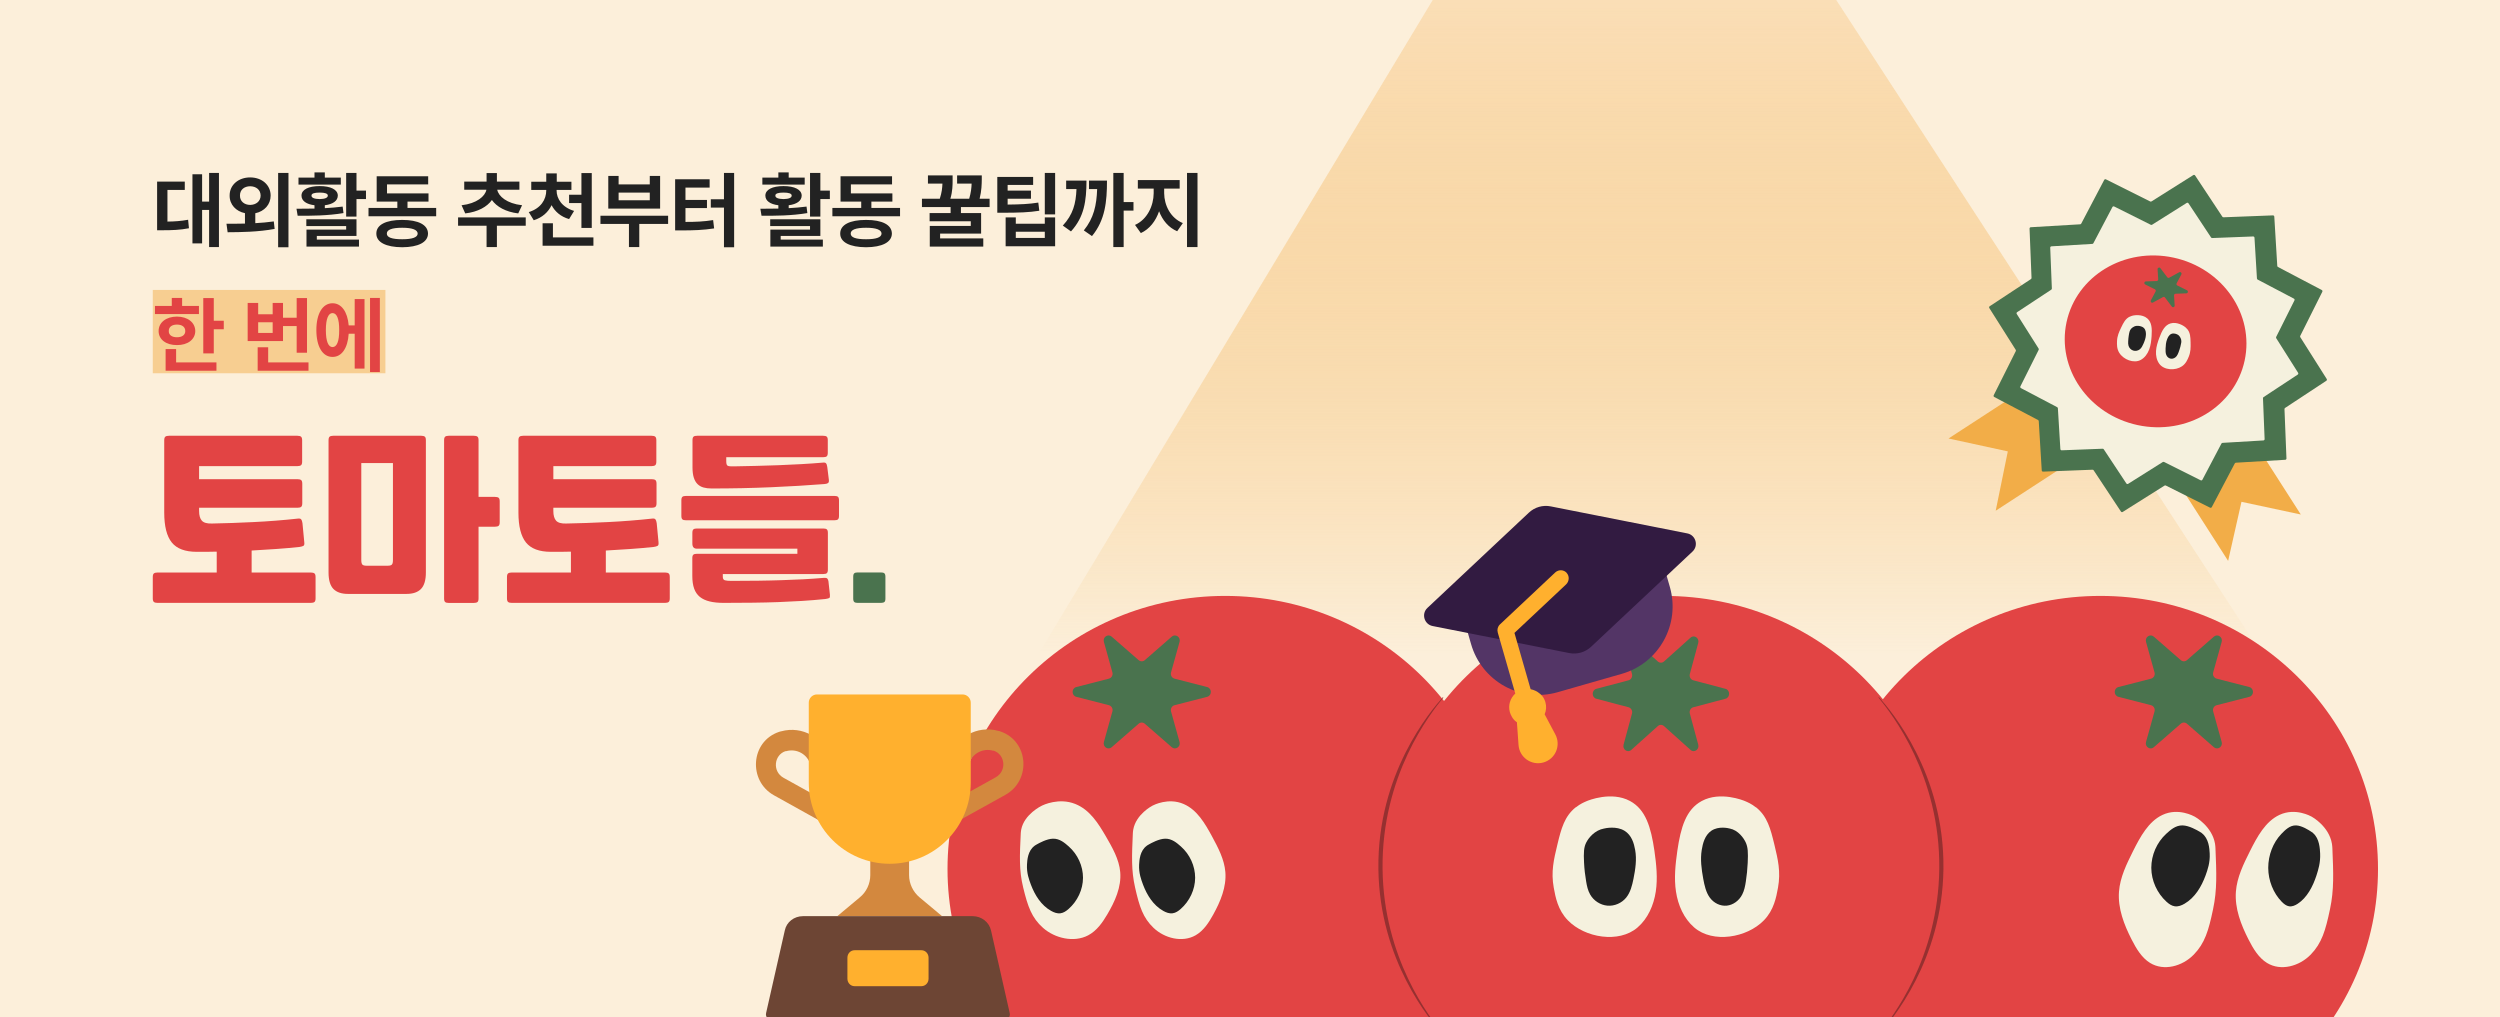 <svg width="1440" height="586" viewBox="0 0 1440 586" fill="none" xmlns="http://www.w3.org/2000/svg">
<rect x="0" y="0" width="1440" height="586" fill="#333333" stroke="none"/>
<g clip-path="url(#clip0_1_906)">
<rect width="1440" height="586" fill="#FCEFDA"/>
<path d="M175.277 312.417C175.41 313.451 175.251 314.14 174.747 314.405C174.271 314.696 173.529 314.881 172.548 315.04C168.071 315.517 163.54 315.915 158.903 316.233C154.266 316.551 149.603 316.842 144.94 317.107V329.772H179.04C180.02 329.772 180.709 329.958 181.133 330.302C181.557 330.646 181.769 331.335 181.769 332.395V344.636C181.769 345.67 181.557 346.385 181.133 346.729C180.709 347.074 180.02 347.259 179.04 347.259H90.729C89.749 347.259 89.06 347.074 88.636 346.729C88.212 346.385 88 345.67 88 344.636V332.395C88 331.335 88.212 330.646 88.636 330.302C89.06 329.958 89.749 329.772 90.729 329.772H124.829V317.743C122.816 317.822 120.828 317.849 118.921 317.849H113.33C106.627 317.849 101.831 316.047 98.943 312.47C96.055 308.867 94.597 303.144 94.597 295.248V253.623C94.597 252.59 94.809 251.874 95.233 251.53C95.657 251.185 96.346 251 97.326 251H171.303C172.283 251 172.972 251.185 173.396 251.53C173.82 251.874 174.032 252.59 174.032 253.623V265.864C174.032 266.924 173.82 267.613 173.396 267.957C172.972 268.302 172.283 268.487 171.303 268.487H114.681V276.012H171.382C172.363 276.012 173.052 276.198 173.476 276.542C173.9 276.886 174.112 277.602 174.112 278.635V289.843C174.112 290.876 173.9 291.592 173.476 291.936C173.052 292.281 172.363 292.466 171.382 292.466H114.681V294.347C114.681 296.864 115.211 298.719 116.245 299.885C117.304 301.077 119.212 301.634 121.994 301.554C129.599 301.422 137.68 301.13 146.264 300.706C154.849 300.282 163.248 299.62 171.488 298.719C172.469 298.587 173.131 298.719 173.476 299.143C173.82 299.567 174.059 300.282 174.218 301.342L175.277 312.444V312.417Z" fill="#E24444"/>
<path d="M245.305 329.772C245.305 334.117 244.378 337.27 242.523 339.205C240.668 341.139 237.86 342.093 234.15 342.093H200.395C196.659 342.093 193.877 341.112 192.022 339.205C190.167 337.27 189.24 334.144 189.24 329.772V253.597C189.24 252.563 189.452 251.874 189.849 251.53C190.273 251.185 190.962 251 191.916 251H242.629C243.583 251 244.298 251.185 244.696 251.53C245.12 251.874 245.305 252.563 245.305 253.597V329.772ZM223.34 325.851C224.506 325.851 225.301 325.639 225.725 325.188C226.149 324.738 226.334 323.864 226.334 322.539V266.739H208.105V322.539C208.105 323.864 208.317 324.738 208.714 325.188C209.138 325.639 209.933 325.851 211.099 325.851H223.314H223.34ZM287.831 300.786C287.831 301.819 287.619 302.508 287.222 302.852C286.798 303.197 286.109 303.382 285.155 303.382H275.643V344.689C275.643 345.723 275.431 346.412 275.034 346.756C274.61 347.1 273.921 347.286 272.967 347.286H258.474C257.493 347.286 256.804 347.127 256.407 346.756C255.983 346.412 255.798 345.723 255.798 344.689V253.597C255.798 252.563 256.01 251.874 256.407 251.53C256.831 251.185 257.52 251 258.474 251H272.967C273.921 251 274.636 251.185 275.034 251.53C275.458 251.874 275.643 252.563 275.643 253.597V286.213H285.155C286.109 286.213 286.824 286.398 287.222 286.743C287.646 287.087 287.831 287.776 287.831 288.81V300.812V300.786Z" fill="#E24444"/>
<path d="M379.296 312.417C379.429 313.451 379.27 314.14 378.766 314.405C378.289 314.696 377.547 314.881 376.567 315.04C372.089 315.517 367.559 315.915 362.922 316.233C358.285 316.551 353.622 316.842 348.958 317.107V329.772H383.059C384.039 329.772 384.728 329.958 385.152 330.302C385.576 330.646 385.788 331.335 385.788 332.395V344.636C385.788 345.67 385.576 346.385 385.152 346.729C384.728 347.074 384.039 347.259 383.059 347.259H294.748C293.768 347.259 293.079 347.074 292.655 346.729C292.231 346.385 292.019 345.67 292.019 344.636V332.395C292.019 331.335 292.231 330.646 292.655 330.302C293.079 329.958 293.768 329.772 294.748 329.772H328.848V317.743C326.834 317.822 324.847 317.849 322.939 317.849H317.349C310.645 317.849 305.85 316.047 302.962 312.47C300.074 308.867 298.616 303.144 298.616 295.248V253.623C298.616 252.59 298.828 251.874 299.252 251.53C299.676 251.185 300.365 251 301.345 251H375.322C376.302 251 376.991 251.185 377.415 251.53C377.839 251.874 378.051 252.59 378.051 253.623V265.864C378.051 266.924 377.839 267.613 377.415 267.957C376.991 268.302 376.302 268.487 375.322 268.487H318.727V276.012H375.428C376.408 276.012 377.097 276.198 377.521 276.542C377.945 276.886 378.157 277.602 378.157 278.635V289.843C378.157 290.876 377.945 291.592 377.521 291.936C377.097 292.281 376.408 292.466 375.428 292.466H318.727V294.347C318.727 296.864 319.257 298.719 320.29 299.885C321.35 301.077 323.257 301.634 326.039 301.554C333.644 301.422 341.725 301.13 350.31 300.706C358.894 300.282 367.294 299.62 375.534 298.719C376.514 298.587 377.176 298.719 377.521 299.143C377.865 299.567 378.104 300.282 378.263 301.342L379.323 312.444L379.296 312.417Z" fill="#E24444"/>
<path d="M392.465 288.2C392.465 287.193 392.677 286.504 393.075 286.16C393.472 285.816 394.161 285.657 395.115 285.657H480.644C481.597 285.657 482.26 285.816 482.657 286.16C483.055 286.504 483.267 287.167 483.267 288.2V297.129C483.267 298.136 483.055 298.825 482.657 299.169C482.26 299.514 481.571 299.673 480.644 299.673H395.115C394.161 299.673 393.499 299.514 393.075 299.169C392.677 298.825 392.465 298.163 392.465 297.129V288.2ZM477.994 343.02C478.126 343.841 477.967 344.345 477.491 344.53C477.014 344.716 476.298 344.901 475.371 345.034C470.708 345.511 466.177 345.882 461.805 346.147C457.433 346.411 452.929 346.623 448.319 346.809C443.735 346.968 438.886 347.1 433.772 347.153C428.659 347.206 423.042 347.259 416.894 347.259C413.794 347.259 411.092 346.994 408.787 346.438C406.482 345.882 404.6 345.007 403.117 343.815C401.633 342.596 400.52 341.006 399.831 339.046C399.116 337.085 398.771 334.647 398.771 331.759V321.426C398.771 320.472 398.983 319.836 399.381 319.492C399.778 319.147 400.467 318.988 401.421 318.988H459.288V316.047H401.421C399.672 316.047 398.798 315.067 398.798 313.106V306.933C398.798 305.926 399.01 305.237 399.407 304.919C399.805 304.575 400.494 304.416 401.447 304.416H474.205C475.159 304.416 475.821 304.575 476.245 304.919C476.643 305.263 476.855 305.926 476.855 306.933V328.103C476.855 329.11 476.643 329.799 476.245 330.143C475.848 330.488 475.159 330.646 474.205 330.646H416.338V332.263C416.338 333.349 416.736 334.011 417.557 334.25C418.378 334.488 419.624 334.594 421.293 334.594C426.963 334.594 432.183 334.568 436.952 334.488C441.721 334.409 446.225 334.329 450.491 334.17C454.757 334.011 458.811 333.879 462.706 333.667C466.601 333.455 470.522 333.19 474.523 332.846C475.477 332.766 476.113 332.899 476.457 333.19C476.802 333.508 477.04 334.011 477.173 334.753L478.073 342.967L477.994 343.02ZM474.152 251C475.106 251 475.768 251.159 476.192 251.503C476.59 251.848 476.802 252.51 476.802 253.544V260.83C476.802 261.837 476.59 262.526 476.192 262.844C475.795 263.188 475.106 263.347 474.152 263.347H418.325V265.785C418.325 267.136 418.59 267.957 419.147 268.275C419.677 268.567 420.948 268.699 422.883 268.62C426.936 268.567 431.123 268.461 435.442 268.355C439.76 268.249 444.106 268.116 448.451 267.957C452.796 267.798 457.142 267.586 461.434 267.348C465.726 267.109 469.86 266.818 473.861 266.474C474.814 266.341 475.45 266.474 475.795 266.871C476.139 267.268 476.378 267.984 476.51 268.991L477.411 276.277C477.544 277.284 477.385 277.946 476.908 278.264C476.431 278.582 475.715 278.768 474.788 278.821C465.329 279.563 455.102 280.172 444.132 280.649C433.163 281.126 421.717 281.364 409.82 281.364C408.124 281.364 406.614 281.179 405.263 280.808C403.912 280.437 402.772 279.801 401.818 278.874C400.865 277.946 400.149 276.727 399.646 275.164C399.142 273.601 398.877 271.64 398.877 269.282V253.544C398.877 252.537 399.089 251.848 399.487 251.503C399.884 251.159 400.573 251 401.527 251H474.179H474.152Z" fill="#E24444"/>
<path d="M494.049 347.262C493.122 347.262 492.459 347.103 492.062 346.759C491.665 346.414 491.453 345.752 491.453 344.771V332.212C491.453 331.205 491.665 330.543 492.062 330.225C492.459 329.881 493.122 329.722 494.049 329.722H507.403C508.33 329.722 508.993 329.881 509.39 330.225C509.788 330.57 510 331.232 510 332.212V344.771C510 345.778 509.814 346.441 509.39 346.759C508.993 347.076 508.33 347.262 507.403 347.262H494.049Z" fill="#4A734E"/>
<path d="M825.253 0H1057.67L1303 377H598L825.253 0Z" fill="url(#paint0_linear_1_906)"/>
<rect x="88" y="167" width="134" height="48" fill="#F7CE91"/>
<path d="M705.681 657.822C793.999 657.822 865.595 587.401 865.595 500.533C865.595 413.665 793.999 343.245 705.681 343.245C617.362 343.245 545.766 413.665 545.766 500.533C545.766 587.401 617.362 657.822 705.681 657.822Z" fill="#E24444"/>
<path d="M695.332 401.371L676.535 406.199C674.986 406.602 674.071 408.248 674.529 409.821L679.421 427.378C680.196 430.122 677.063 432.243 674.951 430.414L659.428 416.88C658.372 415.966 656.858 415.966 655.837 416.88L640.314 430.414C638.202 432.243 635.069 430.122 635.843 427.378L640.736 409.821C641.194 408.248 640.279 406.602 638.73 406.199L619.933 401.371C617.117 400.639 617.117 396.469 619.933 395.738L638.73 390.909C640.279 390.507 641.194 388.861 640.736 387.288L635.843 369.73C635.069 366.987 638.202 364.865 640.314 366.694L655.837 380.228C656.893 381.143 658.407 381.143 659.428 380.228L674.951 366.694C677.063 364.865 680.196 366.987 679.421 369.73L674.529 387.288C674.071 388.861 674.986 390.507 676.535 390.909L695.332 395.738C698.148 396.469 698.148 400.639 695.332 401.371Z" fill="#4A734E"/>
<path d="M1209.82 657.822C1298.14 657.822 1369.73 587.401 1369.73 500.533C1369.73 413.665 1298.14 343.245 1209.82 343.245C1121.5 343.245 1049.9 413.665 1049.9 500.533C1049.9 587.401 1121.5 657.822 1209.82 657.822Z" fill="#E24444"/>
<path d="M1220.2 401.371L1239 406.199C1240.55 406.602 1241.46 408.248 1241 409.821L1236.11 427.378C1235.34 430.122 1238.47 432.243 1240.58 430.414L1256.11 416.88C1257.16 415.966 1258.67 415.966 1259.7 416.88L1275.22 430.414C1277.33 432.243 1280.46 430.122 1279.69 427.378L1274.8 409.821C1274.34 408.248 1275.25 406.602 1276.8 406.199L1295.6 401.371C1298.42 400.639 1298.42 396.469 1295.6 395.738L1276.8 390.909C1275.25 390.507 1274.34 388.861 1274.8 387.288L1279.69 369.73C1280.46 366.987 1277.33 364.865 1275.22 366.694L1259.7 380.228C1258.64 381.143 1257.13 381.143 1256.11 380.228L1240.58 366.694C1238.47 364.865 1235.34 366.987 1236.11 369.73L1241 387.288C1241.46 388.861 1240.55 390.507 1239 390.909L1220.2 395.738C1217.38 396.469 1217.38 400.639 1220.2 401.371Z" fill="#4A734E"/>
<path d="M1343.45 488.527C1344.04 502.822 1344.46 512.475 1342.09 523.65C1339.5 536.014 1337.34 543.291 1330.99 549.826C1324.39 556.62 1313.71 559.516 1305.79 554.652C1300.97 551.682 1297.83 546.41 1295.18 541.212C1290.81 532.672 1287.15 523.242 1287.88 513.552C1288.51 505.272 1292.28 497.661 1295.95 490.31C1300.13 481.993 1304.85 473.156 1312.98 469.369C1322.16 465.1 1330.99 470.112 1331.55 470.409C1331.96 470.632 1341.53 476.015 1343.2 486.04C1343.38 487.117 1343.41 487.97 1343.45 488.527Z" fill="#F5F1DE"/>
<path d="M1332.33 479.875C1336.01 482.956 1336.27 488.899 1336.4 491.613C1336.63 496.968 1335.32 500.967 1334.3 504.195C1332.19 510.687 1328.84 517.07 1323.49 520.554C1321.97 521.545 1320.23 522.315 1318.49 522.022C1316.88 521.765 1315.47 520.628 1314.25 519.381C1309.42 514.429 1306.53 507.203 1306.5 499.866C1306.5 492.53 1309.29 485.267 1314.12 480.279C1316.16 478.188 1318.92 475.29 1322.57 475.437C1325.88 475.547 1329.86 478.151 1331.21 479.031C1331.8 479.435 1332.1 479.618 1332.36 479.838L1332.33 479.875Z" fill="#222222"/>
<path d="M1276.1 488.527C1276.7 502.822 1277.12 512.475 1274.74 523.65C1272.16 536.014 1270 543.291 1263.64 549.826C1257.05 556.62 1246.37 559.516 1238.45 554.652C1233.63 551.682 1230.49 546.41 1227.84 541.212C1223.47 532.672 1219.81 523.242 1220.54 513.552C1221.17 505.272 1224.94 497.661 1228.6 490.31C1232.79 481.993 1237.5 473.156 1245.63 469.369C1254.81 465.1 1263.64 470.112 1264.2 470.409C1264.62 470.632 1274.18 476.015 1275.86 486.04C1276.03 487.117 1276.07 487.97 1276.1 488.527Z" fill="#F5F1DE"/>
<path d="M1268.21 479.875C1272.35 482.956 1272.65 488.899 1272.79 491.613C1273.05 496.968 1271.57 500.967 1270.43 504.195C1268.06 510.687 1264.29 517.07 1258.27 520.554C1256.57 521.545 1254.61 522.315 1252.65 522.022C1250.83 521.765 1249.25 520.628 1247.88 519.381C1242.44 514.429 1239.19 507.203 1239.15 499.866C1239.15 492.53 1242.3 485.267 1247.73 480.279C1250.02 478.188 1253.13 475.29 1257.23 475.437C1260.96 475.547 1265.44 478.151 1266.95 479.031C1267.62 479.435 1267.95 479.618 1268.25 479.838L1268.21 479.875Z" fill="#222222"/>
<path d="M958.557 658.156C1047.41 658.156 1119.43 587.661 1119.43 500.701C1119.43 413.74 1047.41 343.245 958.557 343.245C869.709 343.245 797.682 413.74 797.682 500.701C797.682 587.661 869.709 658.156 958.557 658.156Z" fill="#E24444"/>
<path d="M993.885 402.479L975.338 407.382C973.809 407.79 972.906 409.462 973.358 411.059L978.186 428.888C978.95 431.674 975.859 433.828 973.775 431.971L958.457 418.228C957.415 417.299 955.922 417.299 954.914 418.228L939.597 431.971C937.513 433.828 934.422 431.674 935.186 428.888L940.014 411.059C940.465 409.462 939.562 407.79 938.034 407.382L919.486 402.479C916.708 401.736 916.708 397.502 919.486 396.759L938.034 391.856C939.562 391.447 940.465 389.776 940.014 388.179L935.186 370.35C934.422 367.564 937.513 365.41 939.597 367.267L954.914 381.01C955.956 381.939 957.45 381.939 958.457 381.01L973.775 367.267C975.859 365.41 978.95 367.564 978.186 370.35L973.358 388.179C972.906 389.776 973.809 391.447 975.338 391.856L993.885 396.759C996.664 397.502 996.664 401.736 993.885 402.479Z" fill="#4A734E"/>
<path d="M1082.24 401.562C1082.24 401.562 1082.09 401.746 1082.02 401.855C1089.62 411.011 1117.64 446.937 1117.02 500.515C1116.44 551.933 1089.88 586.247 1082.02 595.733C1082.09 595.806 1082.13 595.879 1082.2 595.952C1089.66 587.639 1118.73 553.288 1119.42 500.589C1120.11 445.582 1089.37 409.509 1082.28 401.562H1082.24Z" fill="#963030"/>
<path d="M831.137 401.564C831.137 401.564 831.282 401.748 831.355 401.857C823.751 411.013 795.737 446.939 796.355 500.517C796.937 551.935 823.497 586.249 831.355 595.735C831.282 595.808 831.246 595.881 831.173 595.954C823.715 587.641 794.645 553.29 793.954 500.59C793.263 445.584 824.006 409.511 831.1 401.564H831.137Z" fill="#963030"/>
<path d="M1194.52 205.624L1221.69 247.233L1149.52 294.183L1156.5 260.003L1122.35 252.574L1194.52 205.624Z" fill="#F2AD48"/>
<path d="M1278.8 223.811L1236.93 250.521L1283.4 323.07L1291.09 289.047L1325.27 296.36L1278.8 223.811Z" fill="#F2AD48"/>
<path d="M1263.35 100.845C1263.69 100.628 1264.15 100.726 1264.37 101.066L1280.08 124.825C1280.23 125.044 1280.48 125.171 1280.74 125.161L1309.21 124.059C1309.62 124.044 1309.96 124.357 1309.99 124.764L1311.71 153.167C1311.73 153.429 1311.88 153.663 1312.11 153.786L1337.34 167.048C1337.7 167.238 1337.84 167.682 1337.66 168.048L1324.93 193.484C1324.81 193.719 1324.83 193.999 1324.97 194.221L1340.19 218.291C1340.41 218.636 1340.31 219.093 1339.97 219.318L1316.2 234.975C1315.98 235.119 1315.85 235.368 1315.86 235.631L1317 264.06C1317.02 264.468 1316.71 264.814 1316.3 264.838L1287.86 266.52C1287.6 266.536 1287.36 266.687 1287.24 266.919L1273.99 292.092C1273.8 292.453 1273.36 292.596 1272.99 292.413L1247.5 279.667C1247.27 279.55 1246.99 279.564 1246.77 279.703L1222.68 294.874C1222.34 295.091 1221.88 294.993 1221.66 294.653L1205.94 270.894C1205.8 270.675 1205.55 270.548 1205.29 270.558L1176.82 271.66C1176.41 271.675 1176.06 271.362 1176.04 270.955L1174.32 242.552C1174.3 242.29 1174.15 242.056 1173.92 241.934L1148.69 228.671C1148.33 228.481 1148.19 228.037 1148.37 227.672L1161.1 202.235C1161.21 202 1161.2 201.72 1161.06 201.498L1145.84 177.428C1145.62 177.083 1145.72 176.626 1146.06 176.401L1169.83 160.744C1170.05 160.6 1170.17 160.351 1170.16 160.088L1169.02 131.659C1169.01 131.251 1169.32 130.905 1169.73 130.881L1198.17 129.199C1198.43 129.183 1198.66 129.032 1198.79 128.8L1212.03 103.627C1212.22 103.266 1212.67 103.123 1213.03 103.306L1238.53 116.052C1238.76 116.169 1239.04 116.155 1239.26 116.016L1263.35 100.845Z" fill="#4A734E"/>
<path d="M1259.54 116.887C1259.88 116.67 1260.34 116.768 1260.57 117.108L1273.57 136.777C1273.72 136.996 1273.97 137.123 1274.23 137.113L1297.8 136.201C1298.21 136.186 1298.55 136.499 1298.58 136.906L1300 160.419C1300.02 160.681 1300.17 160.916 1300.4 161.038L1321.29 172.017C1321.65 172.207 1321.79 172.652 1321.61 173.017L1311.07 194.074C1310.95 194.309 1310.97 194.589 1311.11 194.811L1323.71 214.737C1323.93 215.083 1323.83 215.54 1323.49 215.764L1303.81 228.726C1303.59 228.87 1303.46 229.119 1303.48 229.382L1304.42 252.917C1304.44 253.325 1304.12 253.671 1303.71 253.695L1280.17 255.087C1279.91 255.103 1279.67 255.254 1279.55 255.486L1268.58 276.326C1268.39 276.687 1267.95 276.83 1267.59 276.647L1246.48 266.095C1246.25 265.978 1245.97 265.991 1245.75 266.131L1225.81 278.69C1225.46 278.908 1225.01 278.809 1224.78 278.469L1211.77 258.8C1211.63 258.582 1211.38 258.454 1211.12 258.464L1187.55 259.376C1187.14 259.392 1186.79 259.079 1186.77 258.672L1185.34 235.158C1185.33 234.896 1185.18 234.662 1184.94 234.539L1164.06 223.56C1163.7 223.37 1163.56 222.926 1163.74 222.56L1174.28 201.503C1174.39 201.268 1174.38 200.989 1174.24 200.766L1161.64 180.84C1161.42 180.495 1161.52 180.038 1161.86 179.813L1181.53 166.852C1181.75 166.707 1181.88 166.458 1181.87 166.196L1180.93 142.661C1180.91 142.252 1181.22 141.906 1181.63 141.882L1205.18 140.49C1205.44 140.475 1205.67 140.323 1205.79 140.091L1216.76 119.252C1216.95 118.891 1217.39 118.748 1217.76 118.93L1238.86 129.483C1239.1 129.6 1239.38 129.586 1239.6 129.446L1259.54 116.887Z" fill="#F5F1DE"/>
<path d="M1231.25 244.848C1259.57 250.96 1287.18 234.324 1292.91 207.69C1298.64 181.056 1280.32 154.51 1251.99 148.398C1223.67 142.286 1196.06 158.922 1190.33 185.556C1184.6 212.19 1202.92 238.736 1231.25 244.848Z" fill="#E24444"/>
<path d="M1259.36 168.969L1253.12 169.194C1252.61 169.214 1252.21 169.664 1252.25 170.184L1252.61 175.977C1252.67 176.883 1251.54 177.33 1251 176.618L1247.02 171.355C1246.75 170.999 1246.28 170.896 1245.89 171.111L1240.11 174.267C1239.32 174.692 1238.47 173.82 1238.9 173.019L1241.62 167.891C1241.86 167.433 1241.69 166.858 1241.23 166.628L1235.64 163.851C1234.8 163.432 1235.08 162.135 1236.01 162.099L1242.25 161.873C1242.76 161.853 1243.16 161.403 1243.12 160.883L1242.76 155.09C1242.7 154.184 1243.83 153.737 1244.37 154.449L1248.35 159.712C1248.62 160.068 1249.09 160.171 1249.48 159.956L1255.26 156.801C1256.05 156.375 1256.89 157.248 1256.47 158.048L1253.75 163.177C1253.5 163.635 1253.68 164.209 1254.14 164.439L1259.73 167.217C1260.57 167.635 1260.29 168.932 1259.36 168.969Z" fill="#4A734E"/>
<path d="M1226.68 182.411C1224.22 183.648 1223.13 185.847 1221.81 188.617C1220.53 191.312 1219.51 193.455 1219.4 196.559C1219.34 198.384 1219.25 200.859 1220.67 203.184C1223.09 207.13 1229.09 209.524 1233.13 207.281C1235.42 206.019 1237.01 203.749 1237.93 201.31C1238.85 198.87 1239.13 196.233 1239.32 193.636C1239.63 189.144 1239.39 185.608 1236.84 183.399C1233.84 180.795 1229.2 181.642 1228.87 181.715C1228.39 181.814 1227.61 181.967 1226.68 182.436L1226.68 182.411Z" fill="#F5F1DE"/>
<path d="M1230.64 187.7C1228.74 187.927 1227.55 189.325 1227.41 189.509C1226.75 190.291 1226.49 191.241 1226.18 193.187C1225.99 194.345 1225.88 195.509 1225.83 196.684C1225.79 197.538 1225.79 198.402 1226.05 199.214C1226.45 200.498 1227.5 201.541 1228.77 201.933C1230.03 202.326 1231.49 202.041 1232.53 201.199C1233.52 200.405 1234.1 199.2 1234.61 198.039C1235.33 196.374 1235.99 194.645 1236.05 192.836C1236.09 191.587 1235.99 190.007 1234.86 188.911C1233.56 187.673 1231.48 187.679 1231.14 187.688C1231.02 187.687 1230.86 187.689 1230.64 187.714L1230.64 187.7Z" fill="#222222"/>
<path d="M1259.89 189.579C1261.62 191.719 1261.71 194.173 1261.78 197.243C1261.84 200.227 1261.88 202.601 1260.71 205.474C1260.01 207.162 1259.08 209.455 1256.82 210.985C1253 213.586 1246.54 213.291 1243.78 209.58C1242.22 207.489 1241.7 204.762 1241.87 202.161C1242.03 199.559 1242.86 197.04 1243.76 194.596C1245.32 190.373 1246.99 187.249 1250.22 186.287C1254.02 185.15 1257.91 187.838 1258.17 188.039C1258.58 188.329 1259.23 188.791 1259.87 189.599L1259.89 189.579Z" fill="#F5F1DE"/>
<path d="M1254.5 192.848C1255.92 193.788 1256.32 195.529 1256.36 195.755C1256.58 196.724 1256.42 197.697 1255.92 199.602C1255.62 200.737 1255.26 201.846 1254.85 202.943C1254.55 203.742 1254.21 204.533 1253.69 205.176C1252.88 206.2 1251.65 206.748 1250.5 206.619C1249.34 206.491 1248.3 205.666 1247.8 204.491C1247.32 203.381 1247.33 202.052 1247.37 200.791C1247.44 198.984 1247.59 197.145 1248.24 195.464C1248.68 194.302 1249.37 192.892 1250.69 192.326C1252.2 191.691 1253.84 192.502 1254.11 192.644C1254.21 192.688 1254.33 192.75 1254.49 192.858L1254.5 192.848Z" fill="#222222"/>
<path d="M897.193 398.719L934.222 388.105C955.627 381.969 968.019 359.593 961.839 338.086L954.833 313.703L840.304 346.533L847.311 370.917C853.433 392.392 875.788 404.855 897.193 398.719Z" fill="#533566"/>
<path d="M880.579 295.337L822.191 350.153C818.578 353.536 820.332 359.643 825.192 360.597L903.798 376.143C908.411 377.071 913.09 375.73 916.508 372.499L974.896 317.683C978.51 314.3 976.755 308.193 971.895 307.239L893.29 291.693C888.72 290.752 883.998 292.106 880.579 295.337Z" fill="#321B41"/>
<path d="M902.486 330.051C900.766 328.054 897.776 327.953 895.843 329.705L863.953 359.679C862.682 360.905 862.231 362.663 862.714 364.344L872.809 399.476C869.894 402.131 868.547 406.253 869.704 410.279C869.958 411.164 870.332 411.967 870.794 412.744L870.832 412.877C870.94 413.085 871.105 413.326 871.257 413.521C871.269 413.566 871.339 413.642 871.352 413.686C871.459 413.894 871.655 414.078 871.807 414.274C871.82 414.318 871.889 414.394 871.889 414.394C872.332 414.937 872.907 415.443 873.444 415.816C873.526 415.936 873.627 415.955 873.741 416.018L874.672 429.065C875.161 436.252 882.11 441.156 889.038 439.17C895.966 437.184 899.255 429.345 895.853 422.993L889.715 411.439C890.632 409.308 890.847 406.9 890.148 404.466C889.741 403.051 889.095 401.799 888.235 400.801C888.222 400.756 888.152 400.68 888.051 400.661C887.956 400.497 887.761 400.314 887.621 400.162C887.425 399.979 887.274 399.783 887.034 399.612C886.977 399.581 886.951 399.492 886.85 399.473C885.39 398.216 883.566 397.35 881.647 396.99L872.328 364.557L902.04 336.644C903.884 334.918 904.124 331.928 902.442 330.064L902.486 330.051Z" fill="#FFB02E"/>
<path d="M587.957 480.083C587.345 492.764 586.913 501.328 589.36 511.242C592.023 522.21 594.254 528.666 600.804 534.463C607.605 540.491 618.617 543.06 626.786 538.745C631.752 536.11 634.99 531.433 637.725 526.822C642.223 519.246 646.002 510.88 645.246 502.283C644.598 494.938 640.712 488.186 636.934 481.664C632.615 474.286 627.757 466.447 619.372 463.087C609.908 459.299 600.804 463.746 600.228 464.009C599.796 464.207 589.936 468.983 588.209 477.876C588.029 478.831 587.993 479.589 587.957 480.083Z" fill="#F5F1DE"/>
<path d="M652.514 480.083C651.945 492.764 651.543 501.328 653.819 511.242C656.296 522.21 658.372 528.666 664.464 534.463C670.791 540.491 681.034 543.06 688.633 538.745C693.253 536.11 696.265 531.433 698.81 526.822C702.994 519.246 706.509 510.88 705.806 502.283C705.203 494.938 701.588 488.186 698.073 481.664C694.056 474.286 689.537 466.447 681.737 463.087C672.933 459.299 664.464 463.746 663.929 464.009C663.527 464.207 654.355 468.983 652.748 477.876C652.581 478.831 652.547 479.589 652.514 480.083Z" fill="#F5F1DE"/>
<path d="M660.533 487.178C656.562 490.02 656.278 495.5 656.137 498.003C655.888 502.942 657.307 506.629 658.406 509.606C660.675 515.594 664.292 521.48 670.071 524.694C671.702 525.607 673.582 526.317 675.461 526.047C677.198 525.81 678.723 524.761 680.035 523.611C685.247 519.044 688.367 512.38 688.403 505.615C688.403 498.849 685.389 492.151 680.177 487.55C677.978 485.622 675 482.949 671.064 483.085C667.483 483.186 663.193 485.588 661.739 486.4C661.101 486.772 660.781 486.941 660.498 487.144L660.533 487.178Z" fill="#222222"/>
<path d="M595.943 487.178C591.972 490.02 591.689 495.5 591.547 498.003C591.298 502.942 592.717 506.629 593.816 509.606C596.085 515.594 599.702 521.48 605.481 524.694C607.113 525.607 608.992 526.317 610.871 526.047C612.608 525.81 614.133 524.761 615.445 523.611C620.657 519.044 623.778 512.38 623.813 505.615C623.813 498.849 620.799 492.151 615.587 487.55C613.388 485.622 610.41 482.949 606.474 483.085C602.893 483.186 598.603 485.588 597.149 486.4C596.511 486.772 596.192 486.941 595.908 487.144L595.943 487.178Z" fill="#222222"/>
<path d="M478.138 437.135C474.666 424.998 462.113 417.859 449.916 421.25C449.649 421.25 449.204 421.429 448.848 421.518C432.199 427.051 430.864 449.806 445.821 458.106L479.029 476.578C481.789 478.095 485.35 477.113 486.863 474.347C488.377 471.581 487.397 468.011 484.638 466.494L451.341 448.022C444.752 444.363 445.821 434.904 452.409 432.673C452.409 432.673 452.587 432.673 452.676 432.673C452.676 432.673 452.765 432.673 452.854 432.673C458.908 430.977 465.14 434.457 466.832 440.526C467.722 443.649 470.927 445.434 474.043 444.541C477.159 443.649 478.94 440.436 478.049 437.313L478.138 437.135Z" fill="#D3883E"/>
<path d="M557.999 440.256C559.691 434.188 566.012 430.708 571.977 432.403C571.977 432.403 572.066 432.403 572.155 432.403C572.333 432.403 572.422 432.403 572.422 432.403C579.01 434.634 580.078 444.093 573.49 447.752L540.193 466.225C537.433 467.742 536.365 471.311 537.968 474.078C539.481 476.844 543.042 477.915 545.802 476.308L579.099 457.836C594.056 449.537 592.721 426.87 576.072 421.248C575.627 421.07 575.182 420.981 575.004 420.981C562.807 417.59 550.254 424.729 546.781 436.865C545.891 439.988 547.672 443.201 550.788 444.093C553.904 444.986 557.109 443.201 557.999 440.078V440.256Z" fill="#D3883E"/>
<path d="M523.63 504.045V475.756H501.284V504.045C501.284 509.042 499.058 513.772 495.23 516.895L482.409 527.604H542.504L529.684 516.895C525.856 513.683 523.63 508.953 523.63 504.045Z" fill="#D3883E"/>
<path d="M512.501 497.537C486.772 497.537 465.85 476.655 465.85 450.776V404.729C465.85 402.141 467.987 399.999 470.568 399.999H554.434C557.016 399.999 559.153 402.141 559.153 404.729V450.776C559.153 476.566 538.32 497.537 512.412 497.537H512.501Z" fill="#FFB02E"/>
<path d="M560.223 527.703H462.558C457.394 527.703 453.032 531.094 452.052 535.913L441.28 583.477C440.746 585.708 442.526 587.76 444.93 587.76H577.94C580.344 587.76 582.124 585.708 581.59 583.477L570.818 535.913C569.749 531.183 565.387 527.703 560.223 527.703Z" fill="#6D4534"/>
<path d="M530.755 547.333H492.205C489.979 547.333 488.11 549.207 488.11 551.616V563.753C488.11 566.073 489.89 568.036 492.205 568.036H530.755C532.98 568.036 534.85 566.162 534.85 563.753V551.616C534.85 549.296 533.07 547.333 530.755 547.333Z" fill="#FFB02E"/>
<path d="M907.7 464.935C901.12 470.152 899.26 477.342 897.079 486.365C894.969 495.141 893.288 502.12 894.969 511.354C895.97 516.782 897.293 524.149 903.087 530.105C912.886 540.221 932.484 543.464 943.177 534.264C949.221 529.083 952.547 521.364 953.727 513.575C954.907 505.786 954.049 497.82 952.941 490.03C950.974 476.566 947.969 466.275 938.886 461.375C928.192 455.595 914.781 461.058 913.851 461.481C912.457 462.08 910.204 463.032 907.736 465.006L907.7 464.935Z" fill="#F5F1DE"/>
<path d="M1011.39 464.935C1017.97 470.152 1019.83 477.342 1022.01 486.365C1024.12 495.141 1025.8 502.12 1024.12 511.354C1023.12 516.782 1021.8 524.149 1016.01 530.105C1006.21 540.221 986.608 543.464 975.915 534.264C969.871 529.083 966.545 521.364 965.364 513.575C964.184 505.786 965.043 497.82 966.151 490.03C968.118 476.566 971.122 466.275 980.206 461.375C990.899 455.595 1004.31 461.058 1005.24 461.481C1006.64 462.08 1008.89 463.032 1011.36 465.006L1011.39 464.935Z" fill="#F5F1DE"/>
<path d="M922.267 477.635C916.722 479.546 914.056 484.521 913.736 485.17C912.279 487.946 912.101 490.974 912.421 497.031C912.599 500.637 913.025 504.206 913.63 507.775C914.056 510.371 914.625 512.967 915.94 515.238C917.966 518.843 921.805 521.295 925.857 521.655C929.909 522.016 934.103 520.213 936.698 517.005C939.15 513.976 940.11 509.974 940.892 506.153C941.994 500.673 942.847 495.048 941.852 489.568C941.176 485.783 939.861 481.096 935.738 478.536C931.046 475.652 924.79 477.022 923.76 477.274C923.404 477.346 922.942 477.454 922.302 477.671L922.267 477.635Z" fill="#222222"/>
<path d="M997.823 477.635C1002.81 479.546 1005.21 484.521 1005.5 485.17C1006.81 487.946 1006.97 490.974 1006.68 497.031C1006.52 500.637 1006.14 504.206 1005.6 507.775C1005.21 510.371 1004.7 512.967 1003.52 515.238C1001.69 518.843 998.238 521.295 994.592 521.655C990.945 522.016 987.17 520.213 984.835 517.005C982.627 513.976 981.764 509.974 981.06 506.153C980.068 500.673 979.3 495.048 980.196 489.568C980.804 485.783 981.988 481.096 985.698 478.536C989.921 475.652 995.551 477.022 996.479 477.274C996.799 477.346 997.215 477.454 997.79 477.671L997.823 477.635Z" fill="#222222"/>
<path d="M126.112 99.6V142.32H120.448V120.912H116.416V140.208H110.848V100.368H116.416V116.112H120.448V99.6H126.112ZM90.496 132.624V104.592H106.432V109.392H96.448V127.632C100.576 127.584 104.224 127.344 108.352 126.576L108.832 131.472C103.6 132.48 99.088 132.624 93.472 132.624H90.496ZM144.076 102.192C150.844 102.192 155.884 106.512 155.884 112.656C155.884 117.84 152.284 121.728 147.052 122.832V128.544C150.652 128.352 154.3 128.016 157.708 127.536L158.188 131.856C148.732 133.632 138.604 133.728 131.116 133.776L130.444 128.88C133.612 128.88 137.26 128.88 141.1 128.784V122.784C135.916 121.728 132.22 117.84 132.268 112.656C132.22 106.512 137.356 102.192 144.076 102.192ZM138.22 112.656C138.172 115.968 140.716 117.984 144.076 118.032C147.484 117.984 150.076 115.968 150.124 112.656C150.076 109.248 147.484 107.328 144.076 107.28C140.716 107.328 138.172 109.248 138.22 112.656ZM160.204 142.416V99.6H166.156V142.416H160.204ZM205.337 99.6V109.776H210.809V114.672H205.337V124.752H199.385V99.6H205.337ZM170.777 120.24C173.897 120.24 177.449 120.192 181.145 120.144V118.224C176.489 117.648 173.657 115.728 173.657 112.656C173.657 109.2 177.737 107.184 184.121 107.184C190.457 107.184 194.537 109.2 194.585 112.656C194.537 115.728 191.705 117.648 187.097 118.224V119.904C190.601 119.712 194.105 119.424 197.369 118.992L197.849 122.736C188.777 124.272 178.841 124.32 171.449 124.272L170.777 120.24ZM171.929 106.32V102.288H181.145V99.312H187.097V102.288H196.313V106.32H171.929ZM176.441 130.224V126.288H205.337V135.888H182.489V138H206.777V142.032H176.537V132.24H199.385V130.224H176.441ZM179.417 112.656C179.369 113.952 181.097 114.624 184.121 114.672C187.097 114.624 188.825 113.952 188.825 112.656C188.825 111.456 187.097 110.928 184.121 110.928C181.097 110.928 179.369 111.456 179.417 112.656ZM251.237 119.76V124.56H212.261V119.76H228.869V116.112H216.965V101.52H246.629V106.224H222.917V111.408H246.821V116.112H234.725V119.76H251.237ZM216.773 134.544C216.725 129.456 222.341 126.672 231.653 126.672C240.917 126.672 246.485 129.456 246.533 134.544C246.485 139.536 240.917 142.368 231.653 142.416C222.341 142.368 216.725 139.536 216.773 134.544ZM222.821 134.544C222.773 136.752 225.749 137.808 231.653 137.808C237.461 137.808 240.533 136.752 240.581 134.544C240.533 132.336 237.461 131.184 231.653 131.184C225.749 131.184 222.773 132.336 222.821 134.544ZM302.824 125.232V130.032H286.216V142.32H280.264V130.032H263.848V125.232H302.824ZM265.864 118.224C274.648 117.216 279.448 113.04 280.168 109.296H267.4V104.592H280.264V99.696H286.216V104.592H299.176V109.296H286.408C287.128 113.04 291.88 117.216 300.712 118.224L298.504 122.928C291.304 122.064 286.072 119.088 283.336 115.2C280.552 119.136 275.272 122.064 267.976 122.928L265.864 118.224ZM320.596 109.68C320.596 114.48 323.716 119.376 330.676 121.488L327.796 126.192C322.996 124.8 319.636 121.872 317.716 118.176C315.796 122.16 312.388 125.328 307.444 126.864L304.564 122.16C311.524 120.048 314.644 114.912 314.644 109.68V109.392H306.004V104.688H314.644V99.888H320.692V104.688H329.14V109.392H320.596V109.68ZM312.532 141.552V128.592H318.484V136.752H341.812V141.552H312.532ZM327.796 116.976V112.176H334.9V99.696H340.852V131.28H334.9V116.976H327.796ZM384.833 124.272V128.976H368.225V142.32H362.273V128.976H345.857V124.272H384.833ZM350.369 120.144V101.328H356.321V106.224H374.273V101.328H380.225V120.144H350.369ZM356.321 115.344H374.273V110.928H356.321V115.344ZM422.861 99.6V142.416H417.005V119.568H409.421V114.768H417.005V99.6H422.861ZM388.877 132.72V103.248H408.749V108.048H394.829V115.152H407.213V119.856H394.829V127.824C400.733 127.824 405.485 127.632 410.765 126.768L411.341 131.568C405.101 132.528 399.533 132.72 392.237 132.72H388.877ZM472.528 99.6V109.776H478V114.672H472.528V124.752H466.576V99.6H472.528ZM437.968 120.24C441.088 120.24 444.64 120.192 448.336 120.144V118.224C443.68 117.648 440.848 115.728 440.848 112.656C440.848 109.2 444.928 107.184 451.312 107.184C457.648 107.184 461.728 109.2 461.776 112.656C461.728 115.728 458.896 117.648 454.288 118.224V119.904C457.792 119.712 461.296 119.424 464.56 118.992L465.04 122.736C455.968 124.272 446.032 124.32 438.64 124.272L437.968 120.24ZM439.12 106.32V102.288H448.336V99.312H454.288V102.288H463.504V106.32H439.12ZM443.632 130.224V126.288H472.528V135.888H449.68V138H473.968V142.032H443.728V132.24H466.576V130.224H443.632ZM446.608 112.656C446.56 113.952 448.288 114.624 451.312 114.672C454.288 114.624 456.016 113.952 456.016 112.656C456.016 111.456 454.288 110.928 451.312 110.928C448.288 110.928 446.56 111.456 446.608 112.656ZM518.428 119.76V124.56H479.452V119.76H496.06V116.112H484.156V101.52H513.82V106.224H490.108V111.408H514.012V116.112H501.916V119.76H518.428ZM483.964 134.544C483.916 129.456 489.532 126.672 498.844 126.672C508.108 126.672 513.676 129.456 513.724 134.544C513.676 139.536 508.108 142.368 498.844 142.416C489.532 142.368 483.916 139.536 483.964 134.544ZM490.012 134.544C489.964 136.752 492.94 137.808 498.844 137.808C504.652 137.808 507.724 136.752 507.772 134.544C507.724 132.336 504.652 131.184 498.844 131.184C492.94 131.184 489.964 132.336 490.012 134.544ZM570.015 114.48V119.28H553.503V122.736H565.119V134.544H541.503V137.328H566.367V142.032H535.551V130.128H559.167V127.44H535.455V122.736H547.551V119.28H531.039V114.48H541.311C542.511 110.832 542.751 108.144 542.847 105.744H534.495V101.04H548.703V103.728C548.703 106.512 548.703 110.064 547.407 114.48H558.255C559.311 110.832 559.599 108.048 559.647 105.744H551.295V101.04H565.503V103.344C565.455 105.984 565.455 109.68 564.255 114.48H570.015ZM595.084 101.904V106.512H580.396V109.776H593.836V114.48H580.396V117.84C587.884 117.744 592.684 117.552 598.06 116.688L598.636 121.392C592.588 122.352 587.164 122.496 578.092 122.544H574.444V101.904H595.084ZM579.244 141.84V125.232H585.1V128.88H601.804V125.232H607.756V141.84H579.244ZM585.1 137.04H601.804V133.488H585.1V137.04ZM601.804 123.504V99.6H607.756V123.504H601.804ZM647.224 99.6V116.4H652.888V121.296H647.224V142.32H641.272V99.6H647.224ZM612.184 129.936C618.04 123.6 619.72 117.36 620.056 108.912H614.104V104.016H625.816C625.768 115.728 624.568 124.896 616.888 133.296L612.184 129.936ZM624.28 132.72C630.04 125.568 631.624 118.272 631.96 108.912H627.256V104.016H637.624C637.624 116.208 636.568 126.768 628.984 135.984L624.28 132.72ZM670.564 111.312C670.612 118.176 674.164 125.568 681.316 128.496L678.052 133.2C673.06 131.088 669.556 126.816 667.636 121.68C665.716 127.296 662.164 131.952 657.124 134.256L653.764 129.552C660.82 126.432 664.468 118.512 664.516 111.312V108.624H655.396V103.728H679.492V108.624H670.564V111.312ZM683.716 142.32V99.6H689.764V142.32H683.716Z" fill="#222222"/>
<path d="M123.136 171.696V184.752H128.896V189.648H123.136V203.568H117.088V171.696H123.136ZM89.248 180.912V176.208H98.944V171.6H104.896V176.208H114.592V180.912H89.248ZM91.36 190.704C91.36 185.712 95.68 182.4 101.92 182.352C108.112 182.4 112.432 185.712 112.48 190.704C112.432 195.552 108.112 198.816 101.92 198.768C95.68 198.816 91.36 195.552 91.36 190.704ZM95.392 213.552V201.072H101.44V208.752H124.672V213.552H95.392ZM97.216 190.704C97.168 193.008 99.088 194.256 101.92 194.256C104.8 194.256 106.72 193.008 106.72 190.704C106.72 188.256 104.8 186.96 101.92 186.96C99.088 186.96 97.168 188.256 97.216 190.704ZM176.835 171.696V203.184H170.883V187.824H163.011V196.464H142.659V174.48H148.707V181.008H157.059V174.48H163.011V183.024H170.883V171.696H176.835ZM148.419 213.552V200.016H154.467V208.752H177.699V213.552H148.419ZM148.707 191.76H157.059V185.616H148.707V191.76ZM218.799 171.6V214.32H213.135V171.6H218.799ZM182.223 190.128C182.223 180.576 185.871 174.672 191.535 174.672C196.623 174.672 200.175 179.472 200.847 187.44H204.303V172.272H209.967V212.304H204.303V192.24H200.847C200.319 200.592 196.767 205.632 191.535 205.584C185.871 205.632 182.223 199.728 182.223 190.128ZM187.695 190.128C187.695 196.704 189.135 199.92 191.535 199.92C193.983 199.92 195.423 196.704 195.375 190.128C195.423 183.6 193.983 180.336 191.535 180.336C189.135 180.336 187.695 183.6 187.695 190.128Z" fill="#E24444"/>
</g>
<defs>
<linearGradient id="paint0_linear_1_906" x1="950.5" y1="0" x2="950.5" y2="377" gradientUnits="userSpaceOnUse">
<stop stop-color="#FADEB6"/>
<stop offset="1" stop-color="#F2AD48" stop-opacity="0"/>
</linearGradient>
<clipPath id="clip0_1_906">
<rect width="1440" height="586" fill="white"/>
</clipPath>
</defs>
</svg>

